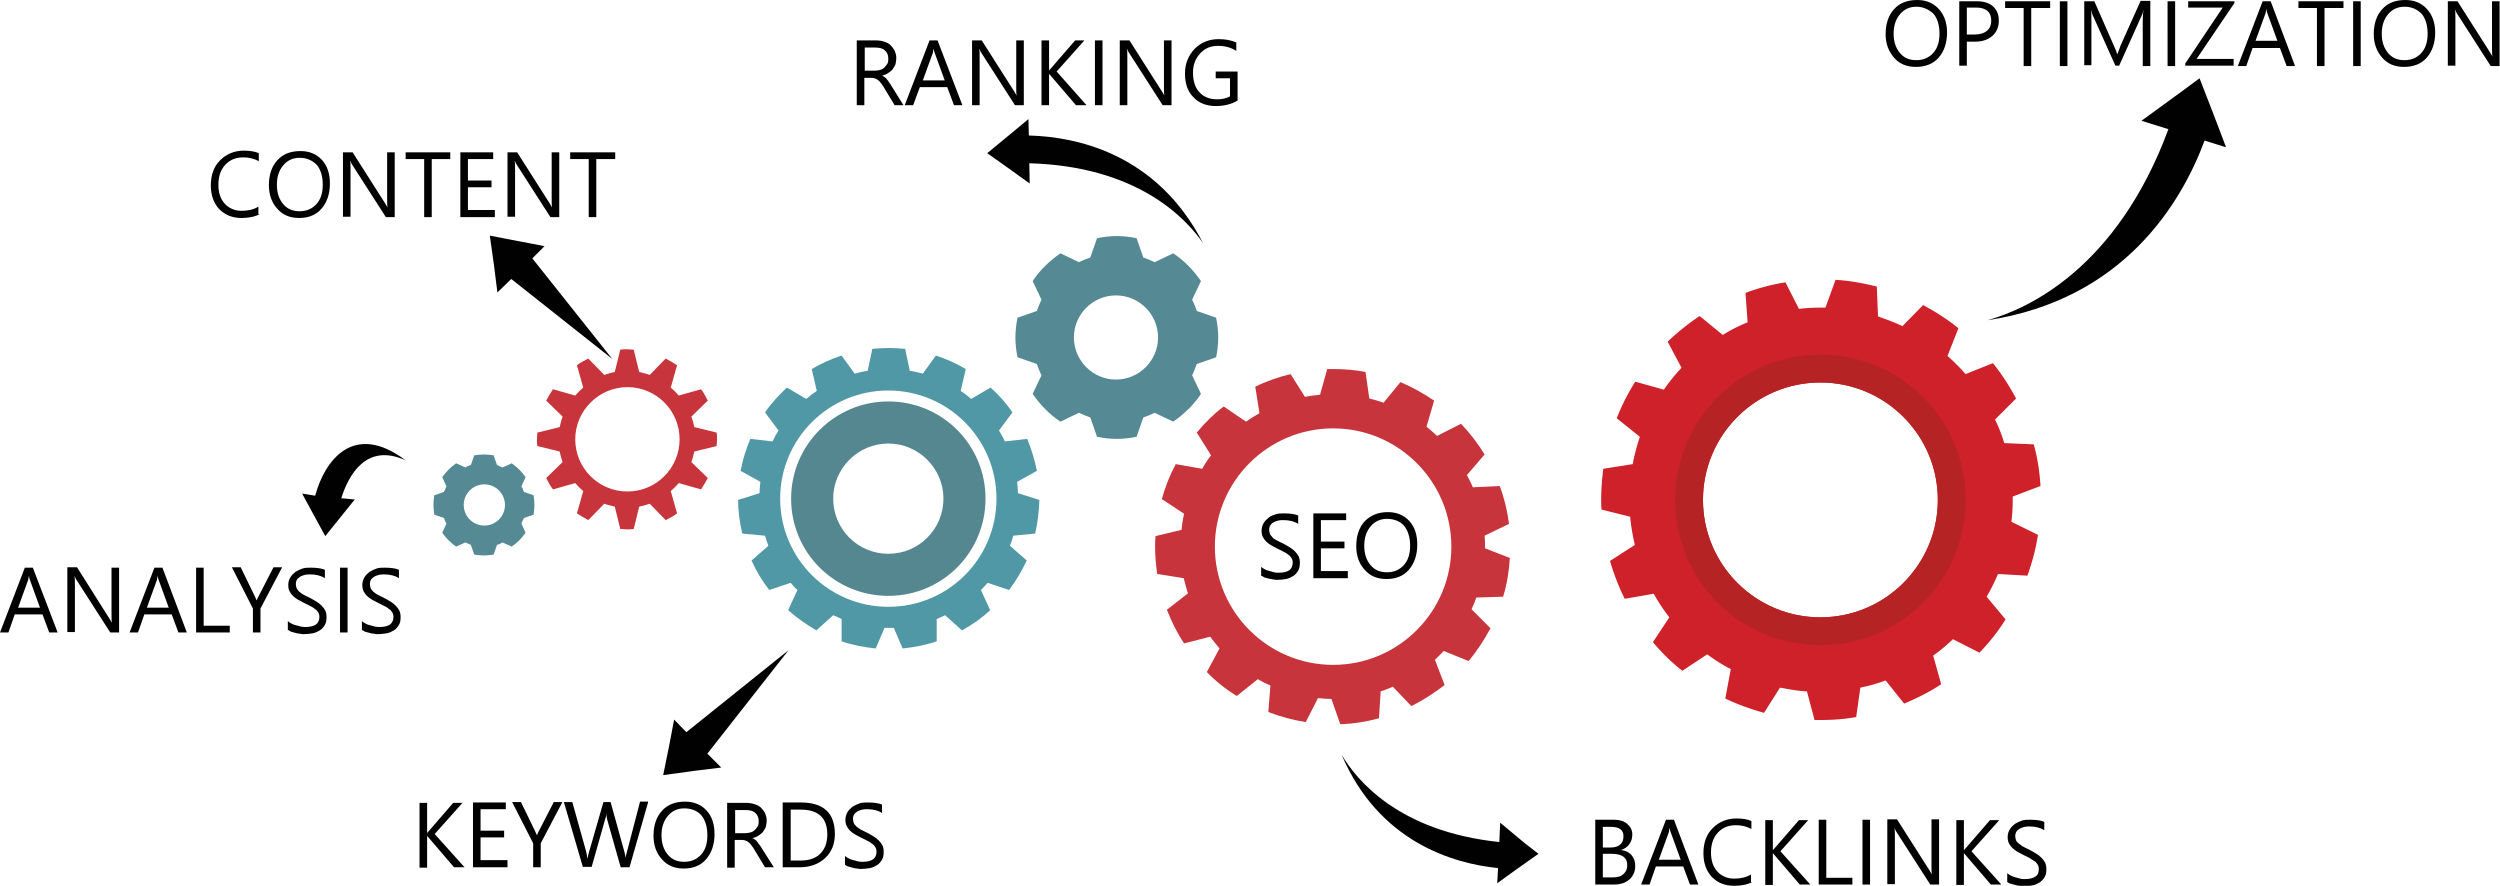 <svg xmlns="http://www.w3.org/2000/svg" viewBox="0 0 594.1 210.5"><path fill="#CE212A" d="M478.3 118.8v-.8l6.6-2.5c-.2-3.4-.7-6.7-1.6-9.9l-7-.3c-.6-1.9-1.3-3.8-2.2-5.6l5-5c-1.6-3-3.4-5.8-5.5-8.4l-6.5 2.6c-1.3-1.5-2.8-3-4.3-4.3l2.6-6.6c-2.6-2.1-5.4-3.9-8.4-5.5l-4.9 5c-1.9-.9-3.8-1.6-5.8-2.3l-.3-7.1c-3.2-.8-6.4-1.4-9.8-1.6l-2.4 6.6h-1c-1.8 0-3.6.1-5.3.3l-3.2-6.3c-3.3.5-6.5 1.4-9.5 2.5l.5 7c-2 .8-4 1.8-5.9 3l-5.5-4.5a56.4 56.4 0 00-7.6 6.1l3.3 6.2c-1.5 1.6-2.9 3.3-4.2 5.2l-6.8-1.9c-1.7 2.7-3.2 5.6-4.4 8.7l5.5 4.4c-.7 2.1-1.3 4.3-1.7 6.5l-7 1.1c-.3 2.4-.5 4.9-.5 7.4 0 .8 0 1.6.1 2.3l6.8 1.7c.2 2.3.6 4.5 1.1 6.7l-5.9 3.8c.9 3.1 2.1 6.2 3.5 9l6.9-1.2c1.1 2 2.3 3.8 3.7 5.6l-3.9 5.9c2.1 2.5 4.4 4.8 7 6.8l5.9-3.9c1.8 1.3 3.6 2.5 5.6 3.5l-1.3 7c2.9 1.4 6 2.5 9.2 3.4l3.8-6c2.1.4 4.2.8 6.4.9l1.8 6.8h1.5c2.8 0 5.6-.2 8.4-.7l1-7c2.1-.4 4.1-1 6-1.7l4.4 5.5c3.1-1.3 6.1-2.8 8.8-4.6l-1.9-6.8c1.7-1.2 3.2-2.5 4.7-3.9l6.3 3.2c2.3-2.4 4.4-5 6.2-7.9l-4.5-5.4c1-1.7 1.9-3.5 2.7-5.4l7 .4c1.1-3.1 2-6.4 2.5-9.7L478 124c.2-1.7.3-3.5.3-5.2zm-45.7 27.9c-15.4 0-27.9-12.5-27.9-27.9s12.5-27.9 27.9-27.9 27.9 12.5 27.9 27.9-12.5 27.9-27.9 27.9z"/><path fill="#B52324" d="M432.6 84.3c-19 0-34.5 15.4-34.5 34.5s15.4 34.5 34.5 34.5 34.5-15.4 34.5-34.5-15.4-34.5-34.5-34.5zm0 62.4c-15.4 0-27.9-12.5-27.9-27.9s12.5-27.9 27.9-27.9 27.9 12.5 27.9 27.9-12.5 27.9-27.9 27.9z"/><path fill="#C7343B" d="M357.2 141.8c.9-2.9 1.4-6 1.6-9.2l-5.9-2.3v-.4c0-.9 0-1.8-.1-2.6l5.8-2.8c-.4-3.1-1.1-6.1-2.2-9l-6.4.3c-.4-1-.9-1.9-1.4-2.9l4.2-4.9c-1.6-2.6-3.5-5.1-5.6-7.3l-5.7 2.9c-.8-.8-1.7-1.5-2.5-2.2l1.8-6.2c-2.5-1.7-5.2-3.2-8-4.4l-4 4.9c-1.1-.4-2.2-.7-3.4-1l-.9-6.3c-2.5-.5-5.1-.7-7.8-.7h-1.3l-1.7 6.1c-1.2.1-2.4.3-3.6.5l-3.4-5.4c-2.9.7-5.8 1.7-8.4 3l1 6.3c-1.1.6-2.2 1.3-3.2 2l-5.3-3.6c-2.4 1.8-4.5 3.9-6.4 6.2l3.4 5.4c-.8 1-1.5 2.1-2.1 3.2l-6.3-1.1c-1.4 2.6-2.5 5.4-3.3 8.3l5.3 3.5c-.3 1.2-.5 2.5-.6 3.8l-6.2 1.5c-.1.9-.1 1.7-.1 2.6 0 2.2.2 4.3.5 6.4l6.3 1c.3 1.2.6 2.4 1 3.6l-5 3.9c1.1 2.8 2.4 5.5 4.1 8l6.2-1.6c.7 1 1.5 1.9 2.2 2.8l-3 5.6c2.1 2.2 4.5 4.1 7.1 5.7l5-4c1 .6 2 1.1 3 1.5l-.5 6.3c2.8 1.1 5.8 1.9 8.9 2.4l2.9-5.7c1.1.1 2.1.2 3.2.2l2.1 6c3.2-.1 6.2-.6 9.2-1.4l.4-6.4c1-.3 1.9-.7 2.9-1.1l4.4 4.6c2.8-1.4 5.4-3.1 7.9-5l-2.3-6 2.1-2.1 5.9 2.4c2-2.4 3.7-5 5.2-7.8l-4.5-4.5c.4-.9.8-1.8 1.1-2.8l6.4-.2zM316.8 158c-15.5 0-28.1-12.6-28.1-28.1s12.6-28.1 28.1-28.1 28.1 12.6 28.1 28.1-12.6 28.1-28.1 28.1z"/><path fill="#558993" d="M289 84.9c.3-1.5.5-3.1.5-4.7s-.2-3.2-.5-4.7l-4.6-1.6c-.3-.9-.7-1.9-1.1-2.7l2.1-4.4c-1.8-2.6-4-4.9-6.6-6.6l-4.4 2.1c-.9-.4-1.8-.8-2.7-1.1l-1.6-4.6c-1.5-.3-3.1-.5-4.7-.5s-3.2.2-4.7.5l-1.6 4.6c-.9.3-1.9.7-2.7 1.1l-4.4-2.1c-2.6 1.8-4.9 4-6.6 6.6l2.1 4.4c-.4.9-.8 1.8-1.1 2.7l-4.6 1.6c-.3 1.5-.5 3.1-.5 4.7s.2 3.2.5 4.7l4.6 1.6c.3.9.7 1.9 1.1 2.7l-2.1 4.4c1.8 2.6 4 4.9 6.6 6.6l4.4-2.1c.9.4 1.8.8 2.7 1.1l1.6 4.6c1.5.3 3.1.5 4.7.5s3.2-.2 4.7-.5l1.6-4.6c.9-.3 1.9-.7 2.7-1.1l4.4 2.1c2.6-1.8 4.9-4 6.6-6.6l-2.1-4.4c.4-.9.8-1.8 1.1-2.7l4.6-1.6zm-23.8 5.3c-5.5 0-10-4.5-10-10s4.5-10 10-10 10 4.5 10 10-4.5 10-10 10zM126.8 122.3c.1-.7.2-1.5.2-2.3 0-.8-.1-1.6-.2-2.3l-2.3-.8c-.2-.5-.3-.9-.6-1.3l1-2.2c-.9-1.3-2-2.4-3.3-3.3l-2.2 1c-.4-.2-.9-.4-1.3-.6l-.8-2.3c-.7-.1-1.5-.2-2.3-.2-.8 0-1.6.1-2.3.2l-.8 2.3c-.5.2-.9.3-1.3.6l-2.2-1c-1.3.9-2.4 2-3.3 3.3l1 2.2c-.2.4-.4.9-.6 1.3l-2.3.8c-.1.7-.2 1.5-.2 2.3 0 .8.1 1.6.2 2.3l2.3.8c.2.5.3.9.6 1.3l-1 2.2c.9 1.3 2 2.4 3.3 3.3l2.2-1c.4.2.9.4 1.3.6l.8 2.3c.7.1 1.5.2 2.3.2.8 0 1.6-.1 2.3-.2l.8-2.3c.5-.2.9-.3 1.3-.6l2.2 1c1.3-.9 2.4-2 3.3-3.3l-1-2.2c.2-.4.4-.9.6-1.3l2.3-.8zm-11.7 2.6c-2.7 0-4.9-2.2-4.9-4.9s2.2-4.9 4.9-4.9 4.9 2.2 4.9 4.9-2.2 4.9-4.9 4.9z"/><path fill="#558790" d="M211.1 95.4c-12.7 0-23.1 10.3-23.1 23.1s10.3 23.1 23.1 23.1 23.1-10.3 23.1-23.1-10.3-23.1-23.1-23.1zm0 36.2c-7.3 0-13.1-5.9-13.1-13.1s5.9-13.1 13.1-13.1 13.1 5.9 13.1 13.1-5.8 13.1-13.1 13.1z"/><path fill="#5098A5" d="M246 126.8c.6-2.6.9-5.2 1-8l-5.1-1.6c0-.9-.1-1.8-.2-2.7l4.7-2.6c-.5-2.6-1.3-5.2-2.3-7.6l-5.3.6c-.4-.9-.9-1.7-1.4-2.6l3.2-4.3c-1.5-2.2-3.2-4.1-5.2-5.9l-4.6 2.7c-.8-.7-1.6-1.3-2.5-1.9l1.2-5.2c-2.2-1.3-4.6-2.4-7.1-3.2l-3.1 4.3c-1-.3-2.1-.5-3.1-.7l-1.1-5.2c-1.3-.1-2.6-.2-3.9-.2s-2.6.1-3.9.2l-1.1 5.2c-1.1.2-2.1.4-3.1.7l-3.1-4.3c-2.5.8-4.9 1.9-7.1 3.2l1.2 5.2c-.9.6-1.7 1.2-2.5 1.9l-4.6-2.7c-1.9 1.8-3.7 3.7-5.2 5.9l3.2 4.3c-.5.8-1 1.7-1.4 2.6l-5.3-.6c-1 2.4-1.8 4.9-2.3 7.6l4.7 2.6c-.1.9-.2 1.8-.2 2.7l-5.1 1.6c0 2.7.4 5.4 1 8l5.4.5c.2.8.5 1.6.8 2.4l-4 3.5c1.1 2.5 2.5 4.8 4.2 7l5.1-1.7c.5.6 1 1.2 1.6 1.7l-2.2 4.8c2 1.8 4.3 3.4 6.7 4.8l4-3.6c.7.3 1.4.6 2 .9v5.3c2.6.9 5.3 1.4 8.1 1.7l2.1-4.9h2.2l2.1 4.9c2.8-.3 5.5-.8 8.1-1.7v-5.3c.7-.3 1.4-.6 2-.9l4 3.6c2.4-1.3 4.7-2.9 6.7-4.8l-2.2-4.8c.6-.6 1.1-1.1 1.6-1.7l5.1 1.7c1.6-2.1 3-4.5 4.2-7l-4-3.5c.3-.8.6-1.6.8-2.4l5.2-.5zm-34.9 17.4c-14.2 0-25.7-11.5-25.7-25.7s11.5-25.7 25.7-25.7 25.7 11.5 25.7 25.7-11.4 25.7-25.7 25.7z"/><path fill="#C7343B" d="M170.3 106c0-.5.1-1 .1-1.6s0-1.1-.1-1.6l-5.3-1.3c-.2-.9-.4-1.7-.7-2.5l3.9-3.8c-.5-1-1-1.9-1.6-2.7l-5.3 1.5c-.6-.7-1.2-1.3-1.9-1.9l1.5-5.3c-.9-.6-1.8-1.1-2.7-1.6l-3.8 3.9c-.8-.3-1.7-.5-2.5-.7l-1.3-5.3c-.5 0-1-.1-1.6-.1s-1.1 0-1.6.1l-1.3 5.3c-.9.2-1.7.4-2.5.7l-3.8-3.9c-1 .5-1.9 1-2.7 1.6l1.5 5.3c-.7.6-1.3 1.2-1.9 1.9l-5.3-1.5c-.6.9-1.1 1.8-1.6 2.7l3.9 3.8c-.3.8-.5 1.7-.7 2.5l-5.3 1.3c0 .5-.1 1-.1 1.6s0 1.1.1 1.6l5.3 1.3c.2.9.4 1.7.7 2.5l-3.9 3.8c.5 1 1 1.9 1.6 2.7l5.3-1.5c.6.7 1.2 1.3 1.9 1.9l-1.5 5.3c.9.6 1.8 1.1 2.7 1.6l3.8-3.9c.8.3 1.7.5 2.5.7l1.3 5.3c.5 0 1 .1 1.6.1s1.1 0 1.6-.1l1.3-5.3c.9-.2 1.7-.4 2.5-.7l3.8 3.9c1-.5 1.9-1 2.7-1.6l-1.5-5.3c.7-.6 1.3-1.2 1.9-1.9l5.3 1.5c.6-.9 1.1-1.8 1.6-2.7l-3.9-3.8c.3-.8.5-1.7.7-2.5l5.3-1.3zm-21.2 10.8c-6.9 0-12.4-5.6-12.4-12.4S142.3 92 149.1 92c6.9 0 12.4 5.6 12.4 12.4s-5.5 12.4-12.4 12.4z"/><g fill="#010101"><path d="M61.7 50.9c-1.1.6-2.6.9-4.3.9-2.2 0-3.9-.7-5.3-2.1-1.3-1.4-2-3.3-2-5.6 0-2.5.7-4.5 2.2-6 1.5-1.5 3.4-2.3 5.6-2.3 1.5 0 2.7.2 3.6.6v1.9c-1.1-.6-2.3-.9-3.7-.9-1.8 0-3.2.6-4.3 1.8-1.1 1.2-1.6 2.8-1.6 4.7 0 1.9.5 3.4 1.5 4.5s2.4 1.7 4 1.7c1.5 0 2.9-.3 4-1v1.8zM71.1 51.8c-2.2 0-3.9-.7-5.2-2.2-1.3-1.4-2-3.3-2-5.6 0-2.5.7-4.5 2-5.9 1.3-1.5 3.2-2.2 5.5-2.2 2.1 0 3.8.7 5.1 2.1 1.3 1.4 1.9 3.3 1.9 5.6 0 2.5-.7 4.5-2 6s-3.1 2.2-5.3 2.2zm.1-14.3c-1.6 0-2.9.6-3.9 1.8-1 1.2-1.5 2.7-1.5 4.6 0 1.9.5 3.4 1.5 4.6 1 1.2 2.3 1.7 3.9 1.7 1.7 0 3-.6 4-1.7s1.5-2.6 1.5-4.6c0-2-.5-3.6-1.4-4.7-1.1-1.1-2.4-1.7-4.1-1.7zM93.9 51.6h-2.2l-7.9-12.3c-.2-.3-.4-.6-.5-1h-.1c.1.3.1 1 .1 2.1v11.1h-1.8V36.2h2.3l7.7 12.1c.3.5.5.8.6 1-.1-.4-.1-1.2-.1-2.3V36.2h1.8v15.4zM107 37.8h-4.4v13.8h-1.8V37.8h-4.4v-1.6H107v1.6zM117.6 51.6h-8.2V36.2h7.8v1.6h-6v5.1h5.6v1.6h-5.6v5.4h6.4v1.7zM133 51.6h-2.2l-7.9-12.3c-.2-.3-.4-.6-.5-1h-.1c.1.3.1 1 .1 2.1v11.1h-1.8V36.2h2.3l7.7 12.1c.3.5.5.8.6 1-.1-.4-.1-1.2-.1-2.3V36.2h1.8v15.4zM146.1 37.8h-4.4v13.8h-1.8V37.8h-4.4v-1.6h10.7v1.6z"/><g><path d="M214.7 25h-2.1l-2.6-4.3c-.2-.4-.5-.7-.7-1-.2-.3-.4-.5-.7-.7-.2-.2-.5-.3-.8-.4-.3-.1-.6-.1-.9-.1h-1.5V25h-1.8V9.6h4.6c.7 0 1.3.1 1.9.3.6.2 1.1.4 1.5.8s.7.8 1 1.3c.2.5.4 1.1.4 1.8 0 .5-.1 1-.2 1.5-.2.4-.4.8-.7 1.2-.3.4-.7.6-1.1.9s-.9.4-1.4.6c.3.1.5.2.7.4.2.1.4.3.5.5.2.2.3.4.5.7.2.3.4.5.6.9l2.8 4.5zm-9.2-13.8v5.6h2.4c.5 0 .9-.1 1.3-.2s.7-.3 1-.6c.3-.3.5-.6.7-.9.2-.4.2-.8.2-1.2 0-.8-.3-1.5-.8-1.9-.5-.5-1.3-.7-2.3-.7h-2.5zM228.7 25h-2l-1.6-4.3h-6.5L217 25h-2l5.9-15.4h1.9l5.9 15.4zm-4.2-5.9l-2.4-6.6c-.1-.2-.2-.6-.2-1-.1.4-.2.8-.2 1l-2.4 6.6h5.2zM243.4 25h-2.2l-7.9-12.3c-.2-.3-.4-.6-.5-1h-.1c.1.3.1 1 .1 2.1V25H231V9.6h2.3l7.7 12.1c.3.5.5.8.6 1-.1-.4-.1-1.2-.1-2.3V9.6h1.8V25zM258.2 25h-2.5l-6-7c-.2-.3-.4-.4-.4-.5V25h-1.8V9.6h1.8v7.2c.1-.2.2-.3.4-.5l5.8-6.7h2.2l-6.6 7.4 7.1 8zM262 25h-1.8V9.6h1.8V25zM278.5 25h-2.2l-7.9-12.3c-.2-.3-.4-.6-.5-1h-.1c.1.3.1 1 .1 2.1V25h-1.8V9.6h2.3l7.7 12.1c.3.5.5.8.6 1-.1-.4-.1-1.2-.1-2.3V9.6h1.8V25zM294.1 23.9c-1.5.9-3.3 1.3-5.2 1.3-2.2 0-4-.7-5.3-2.1-1.4-1.4-2-3.3-2-5.6 0-2.4.8-4.3 2.3-5.9 1.5-1.5 3.4-2.3 5.7-2.3 1.7 0 3.1.3 4.2.8v2c-1.2-.8-2.7-1.2-4.4-1.2-1.7 0-3.1.6-4.2 1.8-1.1 1.2-1.7 2.7-1.7 4.6 0 1.9.5 3.5 1.5 4.6 1 1.1 2.4 1.7 4.2 1.7 1.2 0 2.2-.2 3.1-.7v-4.3h-3.4V17h5.2v6.9z"/></g><g><path d="M13.7 150.3h-2l-1.6-4.3H3.5L2 150.3H0l5.9-15.4h1.9l5.9 15.4zm-4.2-5.9l-2.4-6.6c-.1-.2-.2-.6-.2-1-.1.4-.2.8-.2 1l-2.4 6.6h5.2zM28.4 150.3h-2.2L18.3 138c-.2-.3-.4-.6-.5-1h-.1c.1.3.1 1 .1 2.1v11.1H16v-15.4h2.3L26 147c.3.5.5.8.6 1-.1-.4-.1-1.2-.1-2.3v-10.8h1.8v15.4zM44.4 150.3h-2l-1.6-4.3h-6.5l-1.5 4.3h-2l5.9-15.4h1.9l5.8 15.4zm-4.3-5.9l-2.4-6.6c-.1-.2-.2-.6-.2-1-.1.4-.2.8-.2 1l-2.4 6.6h5.2zM54.6 150.3h-8v-15.4h1.8v13.8h6.2v1.6zM67 134.9l-5.1 9.7v5.7h-1.8v-5.7l-5-9.8h2.1l3.4 7c0 .1.2.4.4.9.1-.2.2-.6.4-.9l3.6-7h2zM68.4 149.7v-2.1c.2.2.5.4.9.6.3.2.7.3 1.1.4s.8.2 1.1.3c.4.1.7.1 1.1.1 1.1 0 1.9-.2 2.5-.6.5-.4.8-1 .8-1.8 0-.4-.1-.8-.3-1.1s-.4-.6-.8-.8c-.3-.3-.7-.5-1.1-.7-.4-.2-.9-.5-1.4-.7-.5-.3-1-.5-1.5-.8-.5-.3-.9-.6-1.2-.9s-.6-.7-.8-1.1c-.2-.4-.3-.9-.3-1.5 0-.7.2-1.3.5-1.8s.7-.9 1.2-1.3c.5-.3 1.1-.6 1.7-.8.6-.2 1.3-.2 2-.2 1.5 0 2.6.2 3.3.5v2c-.9-.6-2.1-.9-3.5-.9-.4 0-.8 0-1.2.1-.4.1-.7.2-1.1.4-.3.2-.6.4-.8.7s-.3.7-.3 1.1c0 .4.1.7.2 1 .1.3.4.5.6.8.3.2.6.5 1 .7.4.2.9.5 1.4.7.6.3 1.1.6 1.6.9s.9.6 1.3 1 .7.8.9 1.2c.2.4.3 1 .3 1.5 0 .8-.1 1.4-.4 1.9-.3.5-.7 1-1.2 1.3s-1.1.6-1.7.7c-.7.1-1.4.2-2.1.2-.2 0-.5 0-.9-.1-.4 0-.7-.1-1.1-.2-.4-.1-.7-.2-1.1-.3-.2-.2-.5-.3-.7-.4zM82.6 150.3h-1.8v-15.4h1.8v15.4zM86 149.7v-2.1c.2.2.5.4.9.6.3.2.7.3 1.1.4s.8.2 1.1.3c.4.1.7.1 1.1.1 1.1 0 1.9-.2 2.5-.6.5-.4.8-1 .8-1.8 0-.4-.1-.8-.3-1.1s-.4-.6-.8-.8c-.3-.3-.7-.5-1.1-.7-.4-.2-.9-.5-1.4-.7-.5-.3-1-.5-1.5-.8-.5-.3-.9-.6-1.2-.9s-.6-.7-.8-1.1c-.2-.4-.3-.9-.3-1.5 0-.7.2-1.3.5-1.8s.7-.9 1.2-1.3c.5-.3 1.1-.6 1.7-.8.6-.2 1.3-.2 2-.2 1.5 0 2.6.2 3.3.5v2c-.9-.6-2.1-.9-3.5-.9-.4 0-.8 0-1.2.1-.4.1-.7.2-1.1.4-.3.2-.6.4-.8.7s-.3.7-.3 1.1c0 .4.1.7.2 1 .1.3.4.5.6.8.3.2.6.5 1 .7.4.2.9.5 1.4.7.6.3 1.1.6 1.6.9s.9.6 1.3 1 .7.8.9 1.2c.2.4.3 1 .3 1.5 0 .8-.1 1.4-.4 1.9-.3.5-.7 1-1.2 1.3s-1.1.6-1.7.7c-.7.1-1.4.2-2.1.2-.2 0-.5 0-.9-.1-.4 0-.7-.1-1.1-.2-.4-.1-.7-.2-1.1-.3-.3-.2-.5-.3-.7-.4z"/></g><g><path d="M110.4 206.1h-2.5l-6-7c-.2-.3-.4-.4-.4-.5v7.6h-1.8v-15.4h1.8v7.2c.1-.2.2-.3.4-.5l5.8-6.7h2.2l-6.6 7.4 7.1 7.9zM120.6 206.1h-8.2v-15.4h7.8v1.6h-6v5.1h5.6v1.6h-5.6v5.4h6.4v1.7zM133.6 190.7l-5.1 9.7v5.7h-1.8v-5.7l-5-9.8h2.1l3.4 7c0 .1.2.4.4.9.1-.2.2-.6.4-.9l3.6-7h2zM154 190.7l-4.4 15.4h-2.1l-3.2-11.3c-.1-.5-.2-1-.2-1.6 0 .5-.1 1-.3 1.5l-3.2 11.3h-2.1l-4.5-15.4h2l3.3 11.8.3 1.5h.1c0-.4.1-.9.3-1.5l3.4-11.8h1.7l3.3 11.9c.1.4.2.9.3 1.4 0-.4.1-.9.3-1.5l3.1-11.9h1.9zM162.5 206.4c-2.2 0-3.9-.7-5.2-2.2-1.3-1.4-2-3.3-2-5.6 0-2.5.7-4.5 2-5.9 1.3-1.5 3.2-2.2 5.5-2.2 2.1 0 3.8.7 5.1 2.1s1.9 3.3 1.9 5.6c0 2.5-.7 4.5-2 6s-3.1 2.2-5.3 2.2zm.1-14.3c-1.6 0-2.9.6-3.9 1.8s-1.5 2.7-1.5 4.6.5 3.4 1.5 4.6c1 1.2 2.3 1.7 3.9 1.7 1.7 0 3-.6 4-1.7s1.5-2.6 1.5-4.6c0-2-.5-3.6-1.4-4.7s-2.4-1.7-4.1-1.7zM183.9 206.1h-2.1l-2.6-4.3c-.2-.4-.5-.7-.7-1-.2-.3-.4-.5-.7-.7-.2-.2-.5-.3-.8-.4-.3-.1-.6-.1-.9-.1h-1.5v6.6h-1.8v-15.4h4.6c.7 0 1.3.1 1.9.3.6.2 1.1.4 1.5.8s.7.8 1 1.3c.2.5.4 1.1.4 1.8 0 .5-.1 1-.2 1.5-.2.4-.4.8-.7 1.2-.3.4-.7.6-1.1.9s-.9.4-1.4.6c.3.1.5.2.7.4.2.1.4.3.5.5s.3.4.5.7c.2.3.4.5.6.9l2.8 4.4zm-9.2-13.7v5.6h2.4c.5 0 .9-.1 1.3-.2s.7-.3 1-.6c.3-.3.5-.6.7-.9.2-.4.2-.8.2-1.2 0-.8-.3-1.5-.8-1.9-.5-.5-1.3-.7-2.3-.7h-2.5zM186 206.1v-15.4h4.3c5.4 0 8.1 2.5 8.1 7.5 0 2.4-.8 4.3-2.3 5.7-1.5 1.4-3.5 2.2-6.1 2.2h-4zm1.9-13.7v12.1h2.3c2 0 3.6-.5 4.7-1.6s1.7-2.6 1.7-4.6c0-3.9-2.1-5.9-6.3-5.9h-2.4zM200.8 205.5v-2.1c.2.2.5.4.9.6.3.2.7.3 1.1.4s.8.2 1.1.3c.4.1.7.1 1.1.1 1.1 0 1.9-.2 2.5-.6.5-.4.8-1 .8-1.8 0-.4-.1-.8-.3-1.1s-.4-.6-.8-.8c-.3-.3-.7-.5-1.1-.7-.4-.2-.9-.5-1.4-.7-.5-.3-1-.5-1.5-.8-.5-.3-.9-.6-1.2-.9s-.6-.7-.8-1.1c-.2-.4-.3-.9-.3-1.5 0-.7.2-1.3.5-1.8s.7-.9 1.2-1.3c.5-.3 1.1-.6 1.7-.8.6-.2 1.3-.2 2-.2 1.5 0 2.6.2 3.3.5v2c-.9-.6-2.1-.9-3.5-.9-.4 0-.8 0-1.2.1-.4.1-.7.2-1.1.4-.3.2-.6.4-.8.7s-.3.7-.3 1.1c0 .4.1.7.2 1 .1.3.4.5.6.8.3.2.6.5 1 .7.4.2.9.5 1.4.7.6.3 1.1.6 1.6.9s.9.6 1.3 1 .7.8.9 1.2c.2.4.3 1 .3 1.5 0 .8-.1 1.4-.4 1.9-.3.5-.7 1-1.2 1.3s-1.1.6-1.7.7c-.7.1-1.4.2-2.1.2-.2 0-.5 0-.9-.1-.4 0-.7-.1-1.1-.2-.4-.1-.7-.2-1.1-.3-.3-.1-.5-.3-.7-.4z"/></g><g><path d="M379.1 210.2v-15.4h4.4c1.3 0 2.4.3 3.2 1 .8.7 1.2 1.5 1.2 2.5 0 .9-.2 1.6-.7 2.3s-1.1 1.1-2 1.4c1 .1 1.9.5 2.5 1.2s.9 1.5.9 2.6c0 1.3-.5 2.4-1.4 3.2s-2.1 1.2-3.6 1.2h-4.5zm1.8-13.8v5h1.8c1 0 1.8-.2 2.3-.7.6-.5.8-1.1.8-2 0-1.5-1-2.2-3-2.2h-1.9zm0 6.6v5.5h2.4c1.1 0 1.9-.2 2.5-.8.6-.5.9-1.2.9-2.1 0-1.8-1.2-2.7-3.7-2.7h-2.1zM403.6 210.2h-2l-1.6-4.3h-6.5l-1.5 4.3h-2l5.9-15.4h1.9l5.8 15.4zm-4.2-5.9l-2.4-6.6c-.1-.2-.2-.6-.2-1-.1.4-.2.8-.2 1l-2.4 6.6h5.2zM416.4 209.6c-1.1.6-2.6.9-4.3.9-2.2 0-3.9-.7-5.3-2.1-1.3-1.4-2-3.3-2-5.6 0-2.5.7-4.5 2.2-6 1.5-1.5 3.4-2.3 5.6-2.3 1.5 0 2.7.2 3.6.6v1.9c-1.1-.6-2.3-.9-3.7-.9-1.8 0-3.2.6-4.3 1.8s-1.6 2.8-1.6 4.7c0 1.9.5 3.4 1.5 4.5s2.4 1.7 4 1.7c1.5 0 2.9-.3 4-1v1.8zM430.2 210.2h-2.5l-6-7c-.2-.3-.4-.4-.4-.5v7.6h-1.8v-15.4h1.8v7.2c.1-.2.2-.3.4-.5l5.8-6.7h2.2l-6.6 7.4 7.1 7.9zM440.2 210.2h-8v-15.4h1.8v13.8h6.2v1.6zM444.4 210.2h-1.8v-15.4h1.8v15.4zM460.9 210.2h-2.2l-7.9-12.3c-.2-.3-.4-.6-.5-1h-.1c.1.3.1 1 .1 2.1v11.1h-1.8v-15.4h2.3l7.7 12.1c.3.5.5.8.6 1-.1-.4-.1-1.2-.1-2.3v-10.8h1.8v15.5zM475.6 210.2h-2.5l-6-7c-.2-.3-.4-.4-.4-.5v7.6h-1.8v-15.4h1.8v7.2c.1-.2.2-.3.4-.5l5.8-6.7h2.2l-6.6 7.4 7.1 7.9zM477 209.6v-2.1c.2.2.5.4.9.6s.7.3 1.1.4.8.2 1.1.3c.4.1.7.1 1.1.1 1.1 0 1.9-.2 2.5-.6s.8-1 .8-1.8c0-.4-.1-.8-.3-1.1-.2-.3-.4-.6-.8-.8s-.7-.5-1.1-.7-.9-.5-1.4-.7c-.5-.3-1-.5-1.5-.8-.5-.3-.9-.6-1.2-.9-.3-.3-.6-.7-.8-1.1s-.3-.9-.3-1.5c0-.7.2-1.3.5-1.8s.7-.9 1.2-1.3c.5-.3 1.1-.6 1.7-.8.6-.2 1.3-.2 2-.2 1.5 0 2.6.2 3.3.5v2c-.9-.6-2.1-.9-3.5-.9-.4 0-.8 0-1.2.1-.4.1-.7.2-1.1.4-.3.2-.6.4-.8.7-.2.3-.3.7-.3 1.1 0 .4.1.7.2 1 .1.3.4.5.7.8.3.2.6.5 1 .7.4.2.9.5 1.4.7.6.3 1.1.6 1.6.9s.9.6 1.3 1 .7.8.9 1.2c.2.4.3 1 .3 1.5 0 .8-.1 1.4-.4 1.9s-.7 1-1.2 1.3c-.5.3-1.1.6-1.7.7-.7.1-1.4.2-2.1.2-.2 0-.5 0-.9-.1-.4 0-.7-.1-1.1-.2-.4-.1-.7-.2-1.1-.3s-.6-.3-.8-.4z"/></g><g><path d="M455.3 15.9c-2.2 0-3.9-.7-5.2-2.2s-2-3.3-2-5.6c0-2.5.7-4.5 2-5.9 1.3-1.5 3.2-2.2 5.5-2.2 2.1 0 3.8.7 5.1 2.1 1.3 1.4 2 3.3 2 5.6 0 2.5-.7 4.5-2 6s-3.2 2.2-5.4 2.2zm.1-14.3c-1.6 0-2.9.6-3.9 1.8-1 1.2-1.5 2.7-1.5 4.6 0 1.9.5 3.4 1.5 4.6 1 1.2 2.3 1.7 3.9 1.7 1.7 0 3-.6 4-1.7s1.5-2.6 1.5-4.6c0-2-.5-3.6-1.4-4.7-1.2-1.1-2.5-1.7-4.1-1.7zM467.4 9.8v5.8h-1.8V.3h4.2c1.6 0 2.9.4 3.8 1.2.9.8 1.4 1.9 1.4 3.4s-.5 2.7-1.5 3.6c-1 .9-2.4 1.4-4.1 1.4h-2zm0-7.9v6.3h1.9c1.2 0 2.2-.3 2.9-.9s1-1.4 1-2.4c0-2-1.2-3.1-3.6-3.1h-2.2zM487.1 1.9h-4.4v13.8h-1.8V1.9h-4.4V.3h10.7v1.6zM491.3 15.7h-1.8V.3h1.8v15.4zM511 15.7h-1.8V5.3c0-.8 0-1.8.2-3-.2.7-.3 1.2-.5 1.5l-5.3 11.8h-.9l-5.3-11.8c-.2-.3-.3-.9-.5-1.6.1.6.1 1.6.1 3v10.3h-1.7V.3h2.4l4.7 10.7c.4.8.6 1.4.7 1.8h.1c.3-.8.6-1.5.7-1.9L508.7.2h2.3v15.5zM516.9 15.7h-1.8V.3h1.8v15.4zM531 .7L522 14h8.8v1.6h-11.5v-.5l8.9-13.3H520V.3h11v.4zM545.4 15.7h-2l-1.6-4.3h-6.5l-1.5 4.3h-2L537.7.3h1.9l5.8 15.4zm-4.2-6l-2.4-6.6c-.1-.2-.2-.6-.2-1-.1.4-.2.8-.2 1L536 9.7h5.2zM556.8 1.9h-4.4v13.8h-1.8V1.9h-4.4V.3h10.7v1.6zM561 15.7h-1.8V.3h1.8v15.4zM571.3 15.9c-2.2 0-3.9-.7-5.2-2.2s-2-3.3-2-5.6c0-2.5.7-4.5 2-5.9 1.3-1.5 3.2-2.2 5.5-2.2 2.1 0 3.8.7 5.1 2.1 1.3 1.4 2 3.3 2 5.6 0 2.5-.7 4.5-2 6s-3.2 2.2-5.4 2.2zm.1-14.3c-1.6 0-2.9.6-3.9 1.8-1 1.2-1.5 2.7-1.5 4.6 0 1.9.5 3.4 1.5 4.6 1 1.2 2.3 1.7 3.9 1.7 1.7 0 3-.6 4-1.7s1.5-2.6 1.5-4.6c0-2-.5-3.6-1.4-4.7-1.1-1.1-2.4-1.7-4.1-1.7zM594.1 15.7h-2.2L584 3.4c-.2-.3-.4-.6-.5-1h-.1c.1.3.1 1 .1 2.1v11.1h-1.8V.3h2.3l7.7 12.1c.3.5.5.8.6 1-.1-.4-.1-1.2-.1-2.3V.3h1.8v15.4z"/></g><g><path d="M299.7 136.8v-2.1c.2.2.5.4.9.6.3.2.7.3 1.1.4s.8.2 1.1.3.7.1 1.1.1c1.1 0 1.9-.2 2.5-.6.5-.4.8-1 .8-1.8 0-.4-.1-.8-.3-1.1s-.4-.6-.8-.8c-.3-.3-.7-.5-1.1-.7-.4-.2-.9-.5-1.4-.7-.5-.3-1-.5-1.5-.8s-.9-.6-1.2-.9-.6-.7-.8-1.1c-.2-.4-.3-.9-.3-1.5 0-.7.2-1.3.5-1.8s.7-.9 1.2-1.3 1.1-.6 1.7-.8c.6-.2 1.3-.2 2-.2 1.5 0 2.6.2 3.3.5v2c-.9-.6-2.1-.9-3.5-.9-.4 0-.8 0-1.2.1-.4.1-.7.2-1.1.4s-.6.4-.8.7-.3.7-.3 1.1c0 .4.1.7.2 1 .1.3.4.5.6.8s.6.5 1 .7c.4.2.9.5 1.4.7.6.3 1.1.6 1.6.9s.9.6 1.3 1 .7.8.9 1.2c.2.4.3 1 .3 1.5 0 .8-.1 1.4-.4 1.9-.3.5-.7 1-1.2 1.3s-1.1.6-1.7.7-1.4.2-2.1.2c-.2 0-.5 0-.9-.1s-.7-.1-1.1-.2-.7-.2-1.1-.3c-.2-.2-.5-.3-.7-.4zM320.3 137.4h-8.2V122h7.8v1.6h-6v5.1h5.6v1.6h-5.6v5.4h6.4v1.7zM329.5 137.6c-2.2 0-3.9-.7-5.2-2.2-1.3-1.4-2-3.3-2-5.6 0-2.5.7-4.5 2-5.9s3.2-2.2 5.5-2.2c2.1 0 3.8.7 5.1 2.1s1.9 3.3 1.9 5.6c0 2.5-.7 4.5-2 6s-3.1 2.2-5.3 2.2zm.1-14.3c-1.6 0-2.9.6-3.9 1.8s-1.5 2.7-1.5 4.6.5 3.4 1.5 4.6c1 1.2 2.3 1.7 3.9 1.7 1.7 0 3-.6 4-1.7s1.5-2.6 1.5-4.6c0-2-.5-3.6-1.4-4.7s-2.4-1.7-4.1-1.7z"/></g></g><path fill="#010101" d="M168.1 179.1l3.3 3.3-6.5.8-7.3 1 1.4-6.9 1.2-6.3 2.9 3 24.3-19.5zM121.5 66.3l-3.3 3.2-.8-6.4-1-7.1 6.8 1.3 6.2 1.2-2.9 2.9 19 23.9zM365.6 202.9l-5.1 3.6-4.7 3.4.2-3.6c-10.8-1.1-28.4-6.3-37.2-27 3.5 6 13.5 18.3 37.5 20.8l.2-4.6 6 5 3.1 2.4zM234.6 36.4l5.1-4.2 4.7-3.9.1 3.9c11.5.3 30.5 4.4 41.4 25.6-4.1-6-15.7-18.3-41.3-19l.1 4.8-6.7-4.8-3.4-2.4zM522.7 18.6l3.3 8.5 3 7.9-5.1-1.6c-5.5 14.8-19.2 37.8-51.6 42.7 9.7-2.7 30.8-12.4 43-45.4l-6.4-2 9.2-6.7 4.6-3.4zM96.4 109.4c-9.4-4.3-13.6 3.6-15.3 9l3.2.3-7 8.7-4.2-7.7-1.3-2.4 3.1.5c2.2-8.2 9-17.8 21.5-8.4z"/></svg>